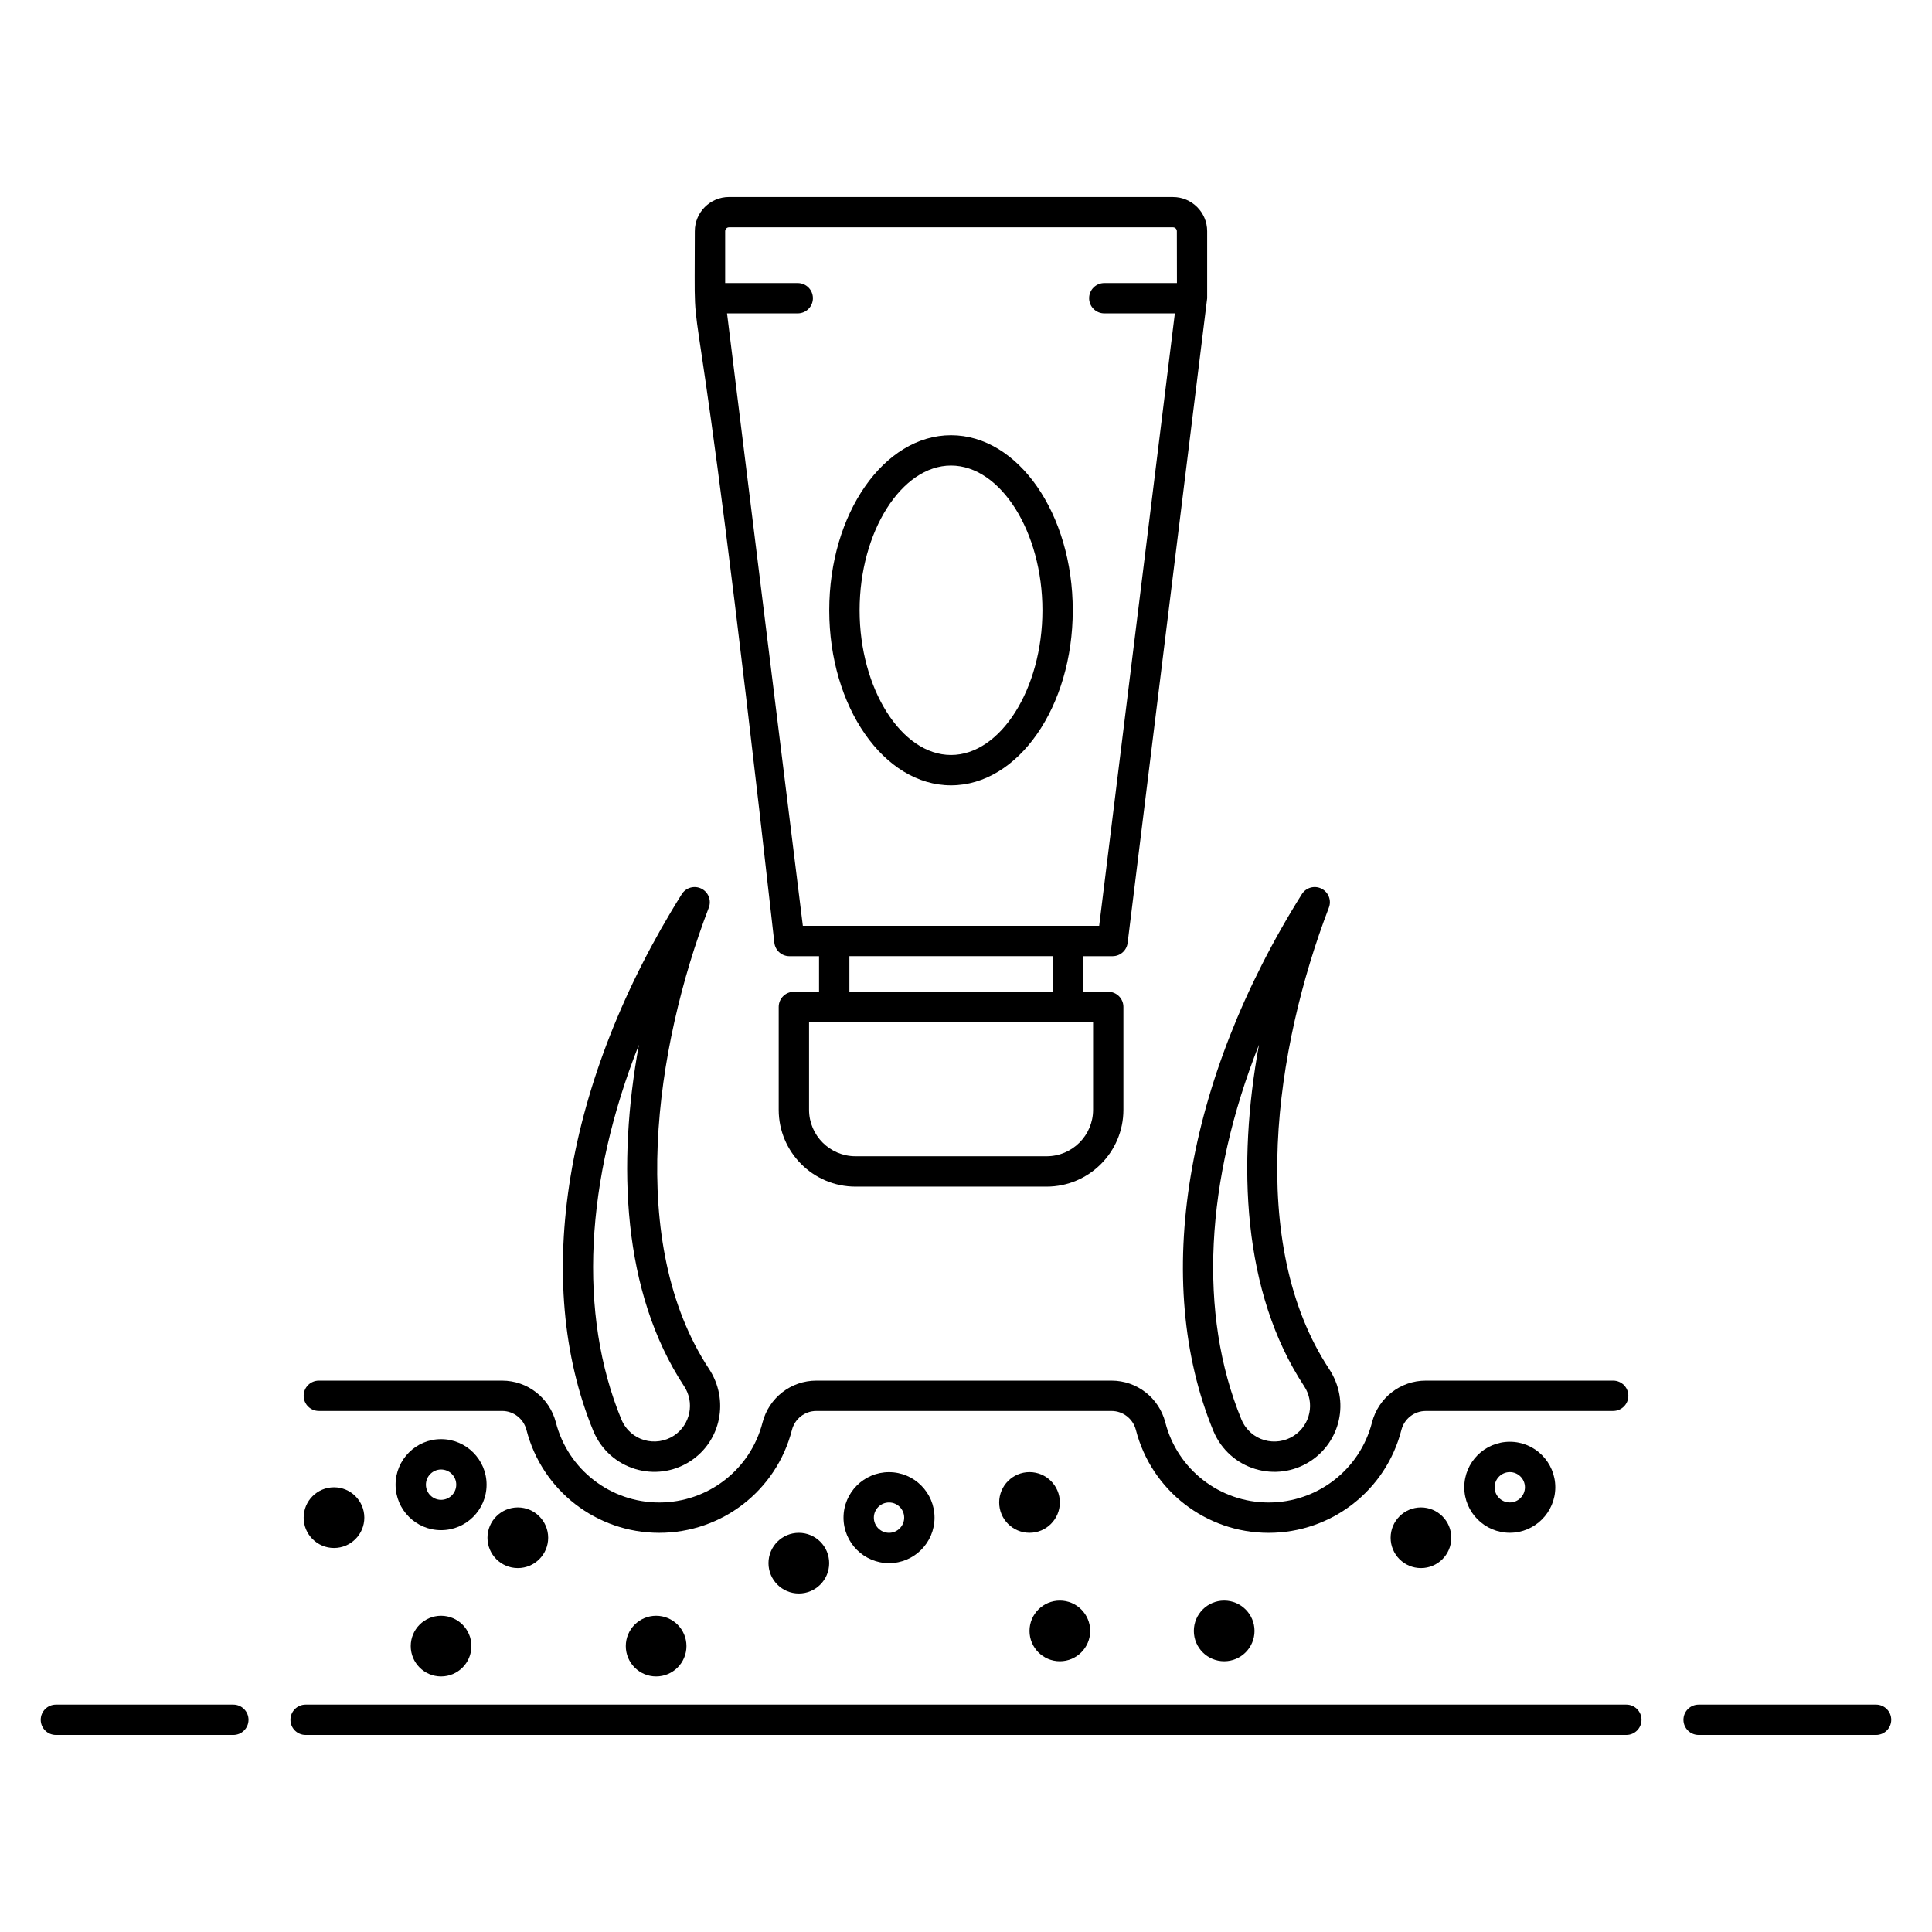 <?xml version="1.0" encoding="UTF-8"?>
<!-- Uploaded to: ICON Repo, www.svgrepo.com, Generator: ICON Repo Mixer Tools -->
<svg fill="#000000" width="800px" height="800px" version="1.1" viewBox="144 144 512 512" xmlns="http://www.w3.org/2000/svg">
 <g>
  <path d="m205.84 595.74h-47.027c-2.219 0-4.019 1.801-4.019 4.019s1.801 4.019 4.019 4.019h47.027c2.219 0 4.019-1.801 4.019-4.019s-1.801-4.019-4.019-4.019z"/>
  <path d="m641.18 595.74h-47.027c-2.219 0-4.019 1.801-4.019 4.019s1.801 4.019 4.019 4.019h47.027c2.219 0 4.019-1.801 4.019-4.019s-1.801-4.019-4.019-4.019z"/>
  <path d="m575 595.74h-350.01c-2.219 0-4.019 1.801-4.019 4.019s1.801 4.019 4.019 4.019h350.01c2.219 0 4.019-1.801 4.019-4.019s-1.801-4.019-4.019-4.019z"/>
  <path d="m277.07 509.88h-48.578c-2.219 0-4.019 1.801-4.019 4.019s1.801 4.019 4.019 4.019h48.578c3.035 0 5.688 2.074 6.453 5.043 4.125 16.047 18.586 27.25 35.172 27.25 16.598 0 31.062-11.203 35.172-27.242 0.758-2.973 3.418-5.047 6.453-5.047h78.258c3.035 0 5.688 2.074 6.449 5.043 4.125 16.047 18.586 27.25 35.172 27.25 16.602 0 31.07-11.203 35.18-27.242 0.758-2.973 3.414-5.047 6.453-5.047l49.68-0.008c2.219 0 4.019-1.801 4.019-4.019s-1.801-4.019-4.019-4.019h-49.676c-6.715 0-12.566 4.562-14.242 11.094-3.199 12.48-14.461 21.199-27.391 21.199-12.914 0-24.176-8.723-27.383-21.207-1.676-6.527-7.527-11.086-14.238-11.086h-78.258c-6.711 0-12.566 4.562-14.242 11.094-3.199 12.48-14.461 21.199-27.383 21.199-12.914 0-24.176-8.723-27.383-21.211-1.684-6.527-7.543-11.082-14.246-11.082z"/>
  <path d="m324.68 380.96c-31.008 49.414-39.773 102.59-23.438 142.28 4.277 10.23 16.672 13.926 25.777 7.934 8.055-5.301 10.297-16.172 4.863-24.426-21.852-33.191-14.348-84.895-0.043-122.21 0.742-1.93-0.105-4.113-1.957-5.035-1.848-0.922-4.098-0.301-5.203 1.457zm0.617 130.4c2.867 4.356 1.652 10.227-2.695 13.094-4.766 3.133-11.516 1.469-13.938-4.301-11.516-27.98-9.574-63.391 4.652-99.289-5.769 31.559-4.453 65.535 11.98 90.496z"/>
  <path d="m494.21 379.5c-1.844-0.918-4.098-0.297-5.199 1.457-31.012 49.406-39.785 102.59-23.449 142.28 4.289 10.25 16.691 13.914 25.781 7.934 7.762-5.109 10.562-15.766 4.856-24.426-21.848-33.188-14.348-84.895-0.035-122.21 0.75-1.93-0.102-4.109-1.953-5.035zm-4.586 131.87c2.859 4.344 1.68 10.207-2.695 13.09-4.801 3.152-11.539 1.434-13.945-4.297-11.516-27.992-9.574-63.406 4.66-99.301-5.766 31.562-4.457 65.543 11.98 90.508z"/>
  <path d="m272.95 537.45c0-6.648-5.41-12.059-12.059-12.059-6.648 0-12.059 5.41-12.059 12.059s5.41 12.059 12.059 12.059c6.648 0 12.059-5.41 12.059-12.059zm-12.059 4.019c-2.215 0-4.019-1.805-4.019-4.019s1.805-4.019 4.019-4.019c2.215 0 4.019 1.805 4.019 4.019s-1.805 4.019-4.019 4.019z"/>
  <path d="m367.54 546.19c0 6.648 5.41 12.059 12.066 12.059 6.648 0 12.055-5.41 12.055-12.059s-5.406-12.059-12.055-12.059c-6.656-0.004-12.066 5.406-12.066 12.059zm16.078 0c0 2.215-1.801 4.019-4.016 4.019-2.219 0-4.023-1.805-4.023-4.019s1.805-4.019 4.023-4.019c2.215-0.004 4.016 1.801 4.016 4.019z"/>
  <path d="m532.05 538.14c0 6.648 5.41 12.059 12.066 12.059 6.648 0 12.055-5.41 12.055-12.059 0-6.648-5.406-12.059-12.055-12.059-6.656 0-12.066 5.41-12.066 12.059zm16.078 0c0 2.215-1.801 4.019-4.016 4.019-2.219 0-4.023-1.805-4.023-4.019 0-2.215 1.805-4.019 4.023-4.019 2.215 0 4.016 1.805 4.016 4.019z"/>
  <path d="m528.61 551.52c0 4.441-3.598 8.039-8.039 8.039-4.441 0-8.039-3.598-8.039-8.039 0-4.438 3.598-8.039 8.039-8.039 4.441 0 8.039 3.602 8.039 8.039"/>
  <path d="m424.87 542.16c0 4.441-3.602 8.043-8.039 8.043-4.441 0-8.039-3.602-8.039-8.043 0-4.438 3.598-8.039 8.039-8.039 4.438 0 8.039 3.602 8.039 8.039"/>
  <path d="m363.74 558.25c0 4.438-3.602 8.039-8.039 8.039-4.441 0-8.043-3.602-8.043-8.039 0-4.441 3.602-8.039 8.043-8.039 4.438 0 8.039 3.598 8.039 8.039"/>
  <path d="m432.91 576.21c0 4.441-3.598 8.039-8.039 8.039s-8.039-3.598-8.039-8.039c0-4.438 3.598-8.039 8.039-8.039s8.039 3.602 8.039 8.039"/>
  <path d="m476.46 576.21c0 4.441-3.598 8.039-8.039 8.039-4.438 0-8.039-3.598-8.039-8.039 0-4.438 3.602-8.039 8.039-8.039 4.441 0 8.039 3.602 8.039 8.039"/>
  <path d="m325.92 580.23c0 4.441-3.602 8.043-8.039 8.043-4.441 0-8.039-3.602-8.039-8.043 0-4.438 3.598-8.039 8.039-8.039 4.438 0 8.039 3.602 8.039 8.039"/>
  <path d="m268.93 580.23c0 4.441-3.598 8.043-8.039 8.043-4.438 0-8.039-3.602-8.039-8.043 0-4.438 3.602-8.039 8.039-8.039 4.441 0 8.039 3.602 8.039 8.039"/>
  <path d="m289.27 551.52c0 4.441-3.602 8.039-8.039 8.039-4.441 0-8.043-3.598-8.043-8.039 0-4.438 3.602-8.039 8.043-8.039 4.438 0 8.039 3.602 8.039 8.039"/>
  <path d="m240.55 546.19c0 4.438-3.598 8.039-8.039 8.039-4.438 0-8.039-3.602-8.039-8.039 0-4.441 3.602-8.043 8.039-8.043 4.441 0 8.039 3.602 8.039 8.043"/>
  <path d="m454.86 196.21h-117.67c-4.992 0-9.055 4.062-9.055 9.055 0 43.328-1.938-16.938 21.082 188.61 0.246 2.016 1.957 3.527 3.988 3.527h7.852v9.426h-6.672c-2.219 0-4.019 1.801-4.019 4.019v27.258c0 11.227 9.133 20.363 20.359 20.363h50.633c11.227 0 20.359-9.137 20.359-20.363v-27.258c0-2.219-1.801-4.019-4.019-4.019h-6.703v-9.426h7.852c2.031 0 3.742-1.512 3.988-3.527l21.078-170.83v-17.773c0-4.992-4.062-9.055-9.055-9.055zm-21.18 218.65v23.238c0 6.797-5.527 12.324-12.32 12.324h-50.633c-6.793 0-12.32-5.527-12.32-12.324v-23.238zm-64.582-8.047v-9.418h53.859v9.418zm67.547-179.76h18.703l-20.055 162.3h-78.531l-20.09-162.3h18.738c2.219 0 4.019-1.801 4.019-4.019s-1.801-4.019-4.019-4.019h-19.234v-13.754c0-0.559 0.457-1.016 1.016-1.016h117.67c0.559 0 1.016 0.457 1.016 1.016l0.023 13.754h-19.254c-2.219 0-4.019 1.801-4.019 4.019s1.801 4.019 4.019 4.019z"/>
  <path d="m396.03 259.34c-17.789 0-32.27 20.812-32.27 46.391s14.477 46.387 32.27 46.387c17.789 0 32.262-20.809 32.262-46.387 0-25.582-14.473-46.391-32.262-46.391zm0 84.738c-13.133 0-24.227-17.559-24.227-38.348 0-20.785 11.098-38.352 24.227-38.352 13.133 0 24.223 17.562 24.223 38.352 0 20.785-11.09 38.348-24.223 38.348z"/>
 </g>
</svg>